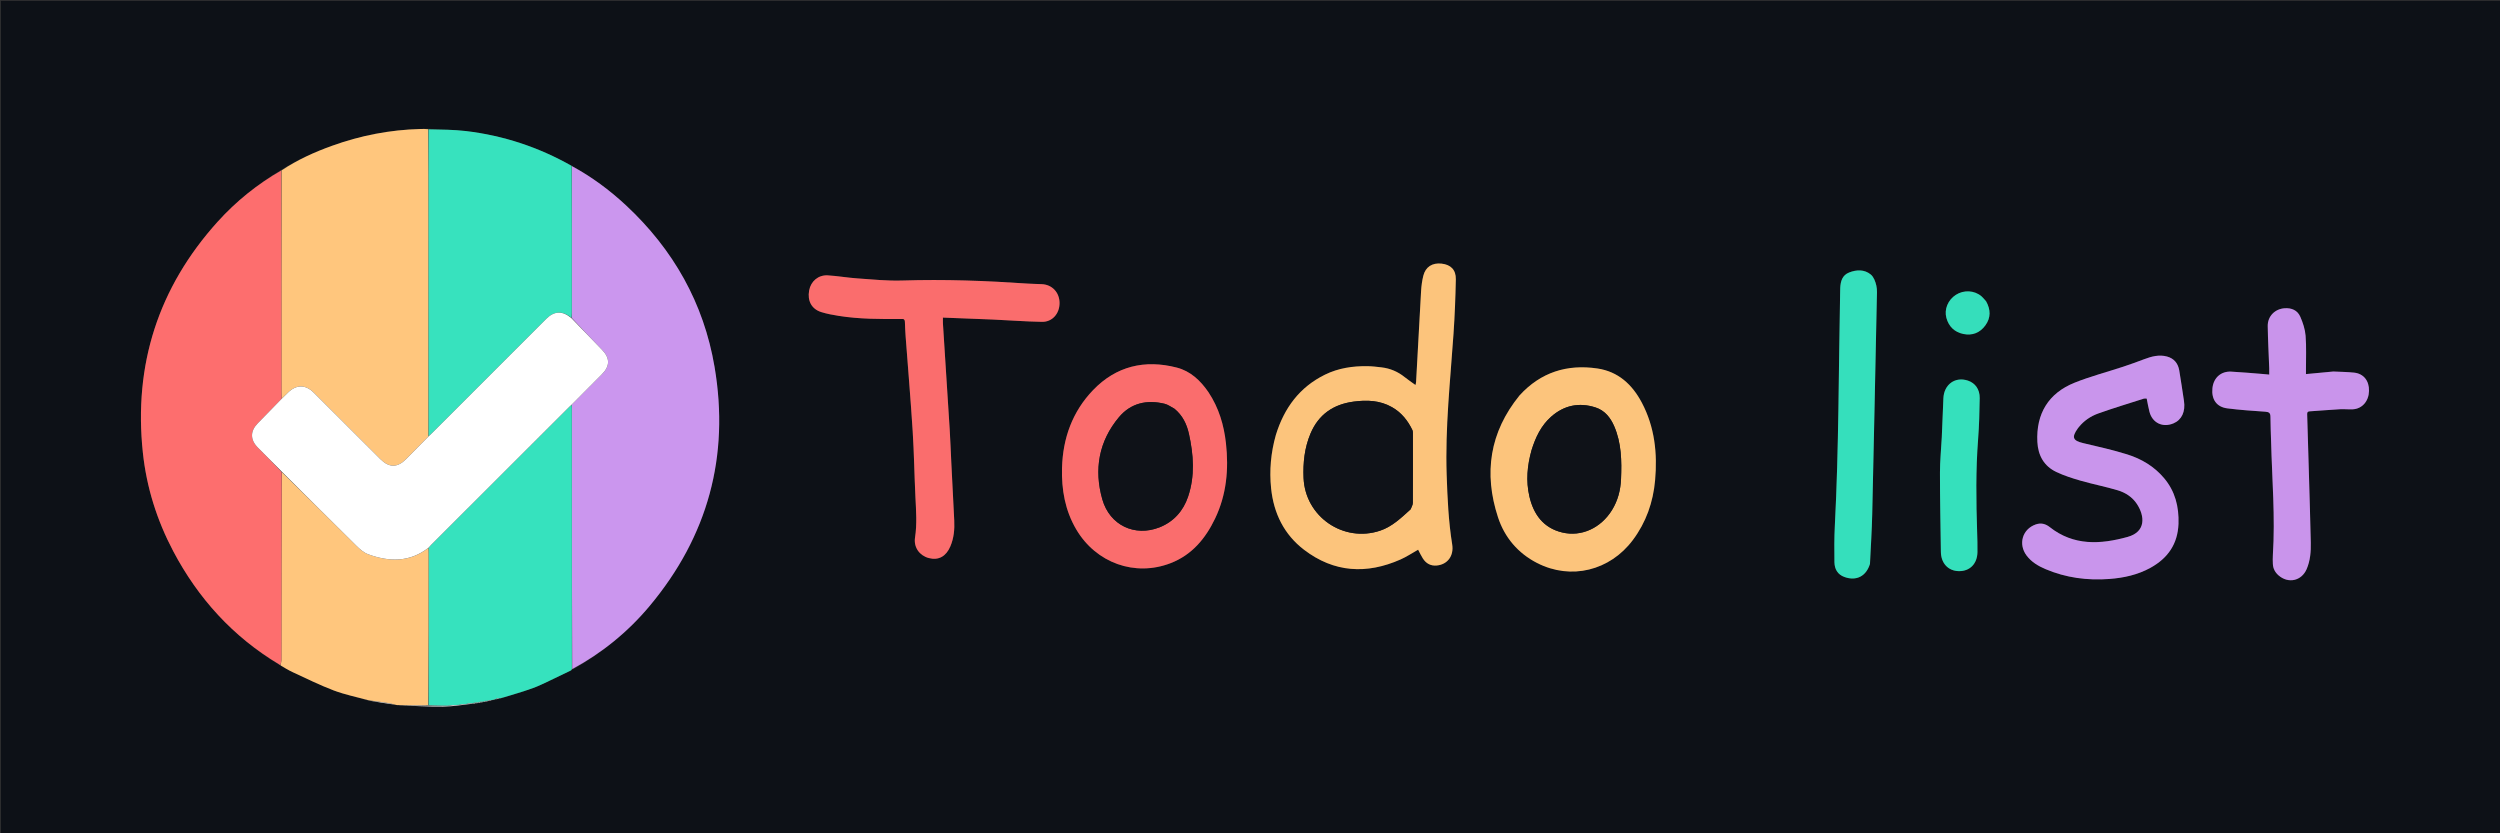 <svg version="1.1" id="Layer_1" xmlns="http://www.w3.org/2000/svg" xmlns:xlink="http://www.w3.org/1999/xlink" x="0px" y="0px"
	 width="100%" viewBox="0 0 3000 1000" enable-background="new 0 0 3000 1000" xml:space="preserve">
<rect x="0" y="0" width="3000" height="1000" fill="#333333" stroke="none"/>
<path fill="#0D1117" opacity="1" stroke="none" 
	d="
M2114,1001 
	C1409.333,1001 705.167,1001 1,1001 
	C1,667.667 1,334.333 1,1 
	C1001,1 2001,1 3001,1 
	C3001,334.333 3001,667.667 3001,1001 
	C2705.5,1001 2410,1001 2114,1001 
M587.798,841.111 
	C588.732,840.76 589.666,840.409 590.511,840.027 
	C590.511,840.027 590.48,840.117 591.297,840.271 
	C592.561,839.863 593.825,839.456 595.021,839.037 
	C595.021,839.037 595.026,839.105 595.527,839.258 
	C595.686,839.188 595.846,839.118 596.778,839.104 
	C597.714,838.746 598.65,838.388 599.504,838.002 
	C599.504,838.002 599.477,838.086 600.177,838.185 
	C601.247,837.838 602.318,837.49 604.247,837.13 
	C615.834,833.431 627.517,830.004 638.972,825.932 
	C645.975,823.443 652.673,820.065 659.423,816.907 
	C668.058,812.866 676.607,808.645 685.799,804.257 
	C685.95,803.92 686.1,803.582 686.304,803.346 
	C686.304,803.346 686.414,803.319 687.119,803.459 
	C722.45,783.587 753.473,758.354 779.454,727.288 
	C849.403,643.65 875.664,547.556 857.477,440.282 
	C844.513,363.815 807.974,299.281 751.177,246.399 
	C731.489,228.068 709.972,212.153 685.711,198.815 
	C646.41,176.61 604.306,162.711 559.55,157.302 
	C544.583,155.494 529.39,155.558 513.412,154.519 
	C510.428,154.615 507.445,154.729 504.461,154.804 
	C467.962,155.721 432.591,162.64 398.288,175.006 
	C377.182,182.615 356.811,191.829 337.197,204.099 
	C308.832,221.055 283.276,241.565 261.166,266.085 
	C190.01,345 160.24,437.606 171.421,543.112 
	C175.838,584.787 188.3,624.344 207.902,661.467 
	C237.837,718.158 279.482,763.988 335.07,797.725 
	C335.536,797.843 336.002,797.962 336.477,798.098 
	C336.477,798.098 336.472,798.117 336.784,798.773 
	C341.555,801.38 346.194,804.273 351.121,806.542 
	C367.475,814.071 383.636,822.165 400.447,828.516 
	C413.873,833.588 428.141,836.431 442.429,840.874 
	C452.996,842.537 463.562,844.201 475.452,846.087 
	C475.9,846.082 476.347,846.077 477.173,846.312 
	C495.371,846.939 513.579,848.214 531.765,847.968 
	C544.274,847.799 556.754,845.519 569.644,844.324 
	C569.644,844.324 570.01,844.119 570.809,844.196 
	C572.349,843.882 573.89,843.567 575.75,843.38 
	C575.75,843.38 576.005,843.151 576.776,843.204 
	C578.241,842.852 579.706,842.5 581.613,842.249 
	C581.613,842.249 582.015,842.045 582.738,842.118 
	C583.869,841.794 584.999,841.47 586.594,841.248 
	C586.594,841.248 587.018,841.041 587.798,841.111 
M1530.944,522.322 
	C1525.017,543.242 1523.094,564.564 1525.334,586.15 
	C1528.434,616.02 1540.922,641.43 1564.889,659.744 
	C1600.823,687.202 1640.012,689.387 1680.752,671.319 
	C1687.99,668.109 1694.661,663.618 1701.748,659.632 
	C1703.622,663.137 1705.275,666.762 1707.399,670.086 
	C1711.286,676.168 1716.8,679.337 1724.247,678.597 
	C1737.091,677.32 1744.823,666.966 1742.632,653.327 
	C1738.181,625.619 1736.931,597.69 1735.994,569.697 
	C1734.1,513.07 1740.355,456.877 1744.213,400.544 
	C1745.704,378.784 1746.569,356.963 1746.994,335.156 
	C1747.218,323.706 1740.811,317.512 1729.79,316.34 
	C1718.714,315.162 1710.646,320.249 1707.983,330.877 
	C1706.495,336.816 1705.662,343.007 1705.306,349.129 
	C1703.183,385.55 1701.29,421.984 1699.294,458.412 
	C1699.237,459.459 1698.886,460.489 1698.573,462.003 
	C1693.933,458.636 1689.638,455.782 1685.637,452.562 
	C1677.495,446.009 1668.279,442.094 1657.952,440.857 
	C1652.339,440.185 1646.69,439.501 1641.049,439.416 
	C1623.365,439.151 1606.139,441.681 1590.088,449.546 
	C1559.497,464.536 1541.017,489.542 1530.944,522.322 
M1082.263,382.784 
	C1084.871,382.448 1085.792,383.738 1085.879,386.21 
	C1086.083,392.038 1086.311,397.869 1086.745,403.683 
	C1089.573,441.564 1092.81,479.419 1095.204,517.327 
	C1096.873,543.757 1097.238,570.266 1098.52,596.723 
	C1099.302,612.864 1100.531,628.911 1098.036,645.075 
	C1096.223,656.825 1103.487,666.765 1114.556,669.659 
	C1126.24,672.713 1135.226,667.741 1140.375,655.759 
	C1144.705,645.681 1145.611,635.163 1145.085,624.414 
	C1143.944,601.126 1142.714,577.843 1141.549,554.556 
	C1140.899,541.575 1140.468,528.581 1139.659,515.611 
	C1137.015,473.212 1134.237,430.821 1131.536,388.425 
	C1131.404,386.353 1131.519,384.264 1131.519,381.107 
	C1151.836,381.894 1171.442,382.566 1191.039,383.437 
	C1210.839,384.316 1230.622,385.878 1250.428,386.205 
	C1262.835,386.409 1271.53,376.225 1271.46,363.588 
	C1271.39,350.962 1262.594,341.569 1250.234,340.983 
	C1244.742,340.723 1239.235,340.711 1233.752,340.336 
	C1183.525,336.903 1133.291,334.971 1082.909,336.628 
	C1064.84,337.223 1046.663,335.298 1028.568,334.054 
	C1016.78,333.243 1005.078,331.119 993.289,330.441 
	C981.95,329.789 972.991,337.552 970.984,348.49 
	C968.689,360.997 973.898,370.847 985.55,374.511 
	C992.341,376.647 999.449,377.93 1006.501,379.053 
	C1031.287,383.002 1056.296,382.946 1082.263,382.784 
M2614.212,628.077 
	C2614.833,607.931 2610.172,589.513 2596.884,573.76 
	C2584.996,559.667 2569.702,550.58 2552.505,545.226 
	C2535.229,539.847 2517.49,535.905 2499.858,531.742 
	C2487.364,528.792 2485.693,524.822 2493.32,514.14 
	C2493.706,513.598 2494.133,513.084 2494.55,512.565 
	C2500.78,504.813 2508.914,499.379 2518.019,496.134 
	C2536.028,489.716 2554.357,484.193 2572.574,478.366 
	C2573.578,478.045 2574.773,478.324 2576.048,478.324 
	C2577.152,483.708 2577.988,488.965 2579.328,494.09 
	C2582.841,507.525 2595.177,513.437 2608.103,508.064 
	C2618.094,503.911 2622.748,493.917 2620.747,480.963 
	C2618.869,468.799 2617.158,456.607 2615.096,444.475 
	C2613.666,436.067 2608.873,430.133 2600.48,427.846 
	C2591.043,425.274 2582.062,427.641 2573.199,430.985 
	C2564.796,434.156 2556.352,437.24 2547.824,440.055 
	C2528.397,446.466 2508.488,451.636 2489.541,459.225 
	C2458.081,471.825 2443.133,496.583 2444.849,530.384 
	C2445.67,546.565 2452.83,559.412 2467.715,566.434 
	C2477.126,570.873 2487.207,574.088 2497.243,576.957 
	C2511.787,581.115 2526.702,583.999 2541.191,588.327 
	C2550.54,591.119 2558.873,596.491 2564.362,604.893 
	C2573.695,619.181 2575.474,638.116 2553.135,644.306 
	C2520.695,653.295 2488.448,655.24 2459.662,632.496 
	C2454.676,628.557 2449.153,627.114 2442.811,629.345 
	C2426.816,634.973 2421.535,653.044 2432.029,666.821 
	C2437.865,674.483 2445.874,679.234 2454.527,682.914 
	C2479.098,693.364 2504.827,696.746 2531.305,694.753 
	C2548.553,693.455 2565.274,689.801 2580.582,681.354 
	C2601.189,669.983 2613.294,653.039 2614.212,628.077 
M1823.233,474.733 
	C1787.569,518.652 1780.277,567.876 1797.612,620.772 
	C1805.544,644.975 1821.624,663.891 1844.567,675.622 
	C1885.156,696.375 1931.882,684.88 1959.477,647.951 
	C1975.343,626.717 1983.769,602.603 1986.111,576.351 
	C1989.005,543.925 1985.65,512.461 1970.179,483.182 
	C1958.689,461.437 1941.841,445.849 1916.847,442.168 
	C1880.549,436.823 1848.93,446.596 1823.233,474.733 
M1450.035,470.436 
	C1440.533,456.572 1428.574,445.325 1412.086,441.081 
	C1373.754,431.214 1339.405,439.27 1311.704,468.097 
	C1286.876,493.933 1275.386,525.834 1274.424,561.518 
	C1273.721,587.617 1278.077,612.559 1291.579,635.442 
	C1315.214,675.498 1361.905,692.38 1404.765,675.779 
	C1430.334,665.876 1446.627,646.226 1458.114,622.246 
	C1471.846,593.579 1474.612,563.134 1471.153,531.945 
	C1468.737,510.164 1462.673,489.526 1450.035,470.436 
M2799.527,445.818 
	C2788.957,446.828 2778.387,447.838 2767.159,448.91 
	C2767.159,446.84 2767.165,445.063 2767.158,443.286 
	C2767.101,429.805 2767.768,416.266 2766.706,402.865 
	C2766.091,395.106 2763.482,387.223 2760.332,380.025 
	C2756.952,372.304 2749.822,369.263 2741.349,369.92 
	C2729.75,370.82 2721.093,379.601 2721.27,391.348 
	C2721.524,408.164 2722.454,424.969 2723.066,441.78 
	C2723.154,444.184 2723.078,446.594 2723.078,449.503 
	C2720.038,449.217 2717.915,448.987 2715.787,448.823 
	C2703.005,447.835 2690.234,446.604 2677.434,445.959 
	C2665.07,445.336 2656.208,453.43 2654.93,465.792 
	C2653.545,479.196 2659.818,488.389 2672.831,490.049 
	C2688.013,491.984 2703.318,493.032 2718.597,494.066 
	C2723.056,494.368 2724.537,495.847 2724.542,500.259 
	C2724.553,510.249 2725.072,520.237 2725.326,530.227 
	C2726.475,575.499 2730.377,620.728 2727.44,666.065 
	C2727.214,669.549 2727.297,673.063 2727.428,676.556 
	C2727.639,682.182 2730.036,686.79 2734.283,690.474 
	C2746.051,700.678 2761.916,697.111 2768.018,682.827 
	C2772.369,672.642 2773.184,661.837 2772.943,650.976 
	C2772.35,624.165 2771.525,597.359 2770.763,570.552 
	C2770.077,546.41 2769.362,522.268 2768.628,498.128 
	C2768.559,495.852 2768.334,493.819 2771.605,493.607 
	C2783.708,492.825 2795.796,491.773 2807.905,491.087 
	C2813.045,490.795 2818.239,491.443 2823.382,491.163 
	C2834.601,490.552 2842.504,481.432 2842.809,469.147 
	C2843.112,456.991 2836.374,448.377 2824.935,447.158 
	C2816.841,446.295 2808.66,446.235 2799.527,445.818 
M2244.05,676.327 
	C2244.946,656.533 2246.219,636.747 2246.673,616.943 
	C2248.647,531.005 2250.395,445.062 2252.173,359.119 
	C2252.287,353.632 2252.802,347.946 2251.61,342.698 
	C2250.528,337.928 2248.46,332.299 2244.908,329.397 
	C2237.237,323.129 2227.792,323.465 2218.826,327.048 
	C2210.742,330.278 2208.686,337.473 2208.288,345.372 
	C2208.188,347.367 2208.188,349.368 2208.148,351.366 
	C2206.305,444.633 2206.616,537.948 2201.791,631.152 
	C2201.043,645.611 2201.138,660.13 2201.326,674.615 
	C2201.434,682.889 2205.098,689.442 2213.396,692.417 
	C2227.616,697.515 2239.424,691.55 2244.05,676.327 
M2330.104,525.382 
	C2329.342,539.356 2327.948,553.329 2327.948,567.302 
	C2327.949,598.956 2328.625,630.609 2329.053,662.263 
	C2329.239,675.994 2337.891,685.194 2350.687,685.358 
	C2363.85,685.526 2372.744,676.517 2372.943,662.466 
	C2373.057,654.473 2372.833,646.47 2372.568,638.478 
	C2371.339,601.327 2370.852,564.204 2373.728,527.078 
	C2375.001,510.648 2375.402,494.131 2375.638,477.645 
	C2375.788,467.202 2370.234,459.682 2361.6,456.77 
	C2346.26,451.597 2332.789,461.253 2332.063,477.993 
	C2331.391,493.472 2330.783,508.954 2330.104,525.382 
M2383.202,361.38 
	C2381.4,359.426 2379.771,357.27 2377.765,355.555 
	C2369.288,348.311 2356.564,347.661 2347.009,353.824 
	C2337.546,359.928 2332.83,371.218 2335.67,381.5 
	C2338.544,391.908 2345.439,398.53 2355.902,400.745 
	C2366.885,403.07 2376.11,399.311 2382.61,390.229 
	C2389.051,381.231 2388.906,371.605 2383.202,361.38 
z"/>
<path fill="#CB96EE" opacity="1" stroke="none" 
	d="
M686.268,199.305 
	C709.972,212.153 731.489,228.068 751.177,246.399 
	C807.974,299.281 844.513,363.815 857.477,440.282 
	C875.664,547.556 849.403,643.65 779.454,727.288 
	C753.473,758.354 722.45,783.587 686.647,802.908 
	C686.178,698.46 686.181,594.561 686.176,490.663 
	C686.176,489 686.07,487.338 686.177,485.405 
	C698.319,473.129 710.313,461.139 722.27,449.112 
	C732.149,439.175 732.095,429.714 722.325,419.647 
	C710.175,407.128 698.114,394.522 686.058,381.489 
	C686.129,377.697 686.18,374.369 686.182,371.042 
	C686.214,313.796 686.241,256.551 686.268,199.305 
z"/>
<path fill="#FD6E6E" opacity="1" stroke="none" 
	d="
M336.472,798.117 
	C336.472,798.117 336.477,798.098 336.256,797.807 
	C335.59,797.371 335.146,797.226 334.702,797.08 
	C279.482,763.988 237.837,718.158 207.902,661.467 
	C188.3,624.344 175.838,584.787 171.421,543.112 
	C160.24,437.606 190.01,345 261.166,266.085 
	C283.276,241.565 308.832,221.055 337.581,204.515 
	C337.981,293.355 337.996,381.781 338.023,470.206 
	C338.024,472.869 338.14,475.531 338.052,478.491 
	C328.363,488.535 318.814,498.273 309.286,508.03 
	C300.142,517.395 300.177,527.718 309.346,536.979 
	C318.935,546.665 328.518,556.356 338.074,566.51 
	C338.034,641.696 338.039,716.417 337.951,791.138 
	C337.948,793.465 336.986,795.791 336.472,798.117 
z"/>
<path fill="#FFC67D" opacity="1" stroke="none" 
	d="
M338.202,478.193 
	C338.14,475.531 338.024,472.869 338.023,470.206 
	C337.996,381.781 337.981,293.355 337.921,204.465 
	C356.811,191.829 377.182,182.615 398.288,175.006 
	C432.591,162.64 467.962,155.721 504.461,154.804 
	C507.445,154.729 510.428,154.615 513.843,155.06 
	C514.272,193.261 514.262,230.92 514.269,268.579 
	C514.284,353.562 514.308,438.545 514.153,523.782 
	C505.201,532.897 496.446,541.78 487.641,550.613 
	C476.777,561.51 467.068,561.558 456.26,550.78 
	C429.64,524.233 403.05,497.657 376.418,471.122 
	C366.476,461.217 355.442,461.328 345.387,471.294 
	C343.029,473.631 340.599,475.895 338.202,478.193 
z"/>
<path fill="#37E2BE" opacity="1" stroke="none" 
	d="
M514.328,523.528 
	C514.308,438.545 514.284,353.562 514.269,268.579 
	C514.262,230.92 514.272,193.261 514.287,155.184 
	C529.39,155.558 544.583,155.494 559.55,157.302 
	C604.306,162.711 646.41,176.61 685.99,199.06 
	C686.241,256.551 686.214,313.796 686.182,371.042 
	C686.18,374.369 686.129,377.697 685.755,381.343 
	C675.026,372.675 665.202,372.977 655.488,382.689 
	C610.011,428.158 564.555,473.648 519.081,519.121 
	C517.555,520.647 515.915,522.061 514.328,523.528 
z"/>
<path fill="#36E2BE" opacity="1" stroke="none" 
	d="
M686.013,485.675 
	C686.07,487.338 686.176,489 686.176,490.663 
	C686.181,594.561 686.178,698.46 686.295,802.838 
	C686.414,803.319 686.304,803.346 685.953,803.326 
	C685.466,803.704 685.33,804.103 685.193,804.501 
	C676.607,808.645 668.058,812.866 659.423,816.907 
	C652.673,820.065 645.975,823.443 638.972,825.932 
	C627.517,830.004 615.834,833.431 603.455,837.109 
	C601.601,837.42 600.539,837.753 599.477,838.086 
	C599.477,838.086 599.504,838.002 599.098,837.981 
	C597.8,838.005 596.908,838.05 595.745,838.147 
	C595.325,838.501 595.175,838.803 595.026,839.105 
	C595.026,839.105 595.021,839.037 594.635,838.974 
	C592.993,839.314 591.736,839.716 590.48,840.117 
	C590.48,840.117 590.511,840.027 590.108,839.993 
	C588.809,840.008 587.914,840.059 586.759,840.113 
	C586.188,840.434 585.875,840.75 585.12,841.019 
	C583.79,841.014 582.904,841.058 581.747,841.101 
	C581.121,841.412 580.764,841.722 579.968,841.99 
	C578.359,842.005 577.189,842.063 575.751,842.132 
	C575.091,842.448 574.698,842.752 573.879,842.999 
	C572.308,843.001 571.164,843.06 569.693,843.119 
	C568.562,843.405 567.758,843.691 566.538,843.935 
	C564.735,843.972 563.347,844.051 561.66,844.137 
	C560.826,844.39 560.29,844.636 559.341,844.842 
	C557.269,844.911 555.612,845.021 553.629,845.121 
	C552.504,845.391 551.703,845.67 550.463,845.899 
	C547.665,845.942 545.306,846.036 542.572,846.105 
	C540.74,846.36 539.284,846.638 537.372,846.864 
	C529.375,846.787 521.834,846.761 514.286,846.284 
	C514.276,785.194 514.275,724.556 514.26,663.917 
	C514.26,661.756 514.127,659.595 514.256,657.22 
	C515.458,655.898 516.412,654.742 517.467,653.688 
	C572.649,598.551 627.839,543.422 683.036,488.301 
	C683.971,487.368 685.018,486.548 686.013,485.675 
z"/>
<path fill="#FFC67D" opacity="1" stroke="none" 
	d="
M514.055,657.434 
	C514.127,659.595 514.26,661.756 514.26,663.917 
	C514.275,724.556 514.276,785.194 513.803,846.35 
	C501.149,846.603 488.972,846.338 476.795,846.072 
	C476.347,846.077 475.9,846.082 474.561,845.661 
	C470.637,844.629 467.623,843.9 464.568,843.442 
	C457.067,842.316 449.547,841.315 442.035,840.264 
	C428.141,836.431 413.873,833.588 400.447,828.516 
	C383.636,822.165 367.475,814.071 351.121,806.542 
	C346.194,804.273 341.555,801.38 336.628,798.445 
	C336.986,795.791 337.948,793.465 337.951,791.138 
	C338.039,716.417 338.034,641.696 338.355,566.665 
	C368.356,595.967 397.974,625.652 427.823,655.103 
	C431.896,659.121 436.661,663.23 441.893,665.146 
	C467.047,674.355 491.604,674.924 514.055,657.434 
z"/>
<path fill="#FCC47C" opacity="1" stroke="none" 
	d="
M1531.033,521.927 
	C1541.017,489.542 1559.497,464.536 1590.088,449.546 
	C1606.139,441.681 1623.365,439.151 1641.049,439.416 
	C1646.69,439.501 1652.339,440.185 1657.952,440.857 
	C1668.279,442.094 1677.495,446.009 1685.637,452.562 
	C1689.638,455.782 1693.933,458.636 1698.573,462.003 
	C1698.886,460.489 1699.237,459.459 1699.294,458.412 
	C1701.29,421.984 1703.183,385.55 1705.306,349.129 
	C1705.662,343.007 1706.495,336.816 1707.983,330.877 
	C1710.646,320.249 1718.714,315.162 1729.79,316.34 
	C1740.811,317.512 1747.218,323.706 1746.994,335.156 
	C1746.569,356.963 1745.704,378.784 1744.213,400.544 
	C1740.355,456.877 1734.1,513.07 1735.994,569.697 
	C1736.931,597.69 1738.181,625.619 1742.632,653.327 
	C1744.823,666.966 1737.091,677.32 1724.247,678.597 
	C1716.8,679.337 1711.286,676.168 1707.399,670.086 
	C1705.275,666.762 1703.622,663.137 1701.748,659.632 
	C1694.661,663.618 1687.99,668.109 1680.752,671.319 
	C1640.012,689.387 1600.823,687.202 1564.889,659.744 
	C1540.922,641.43 1528.434,616.02 1525.334,586.15 
	C1523.094,564.564 1525.017,543.242 1531.033,521.927 
M1692.882,611.028 
	C1693.761,608.482 1695.387,605.941 1695.404,603.388 
	C1695.588,576.065 1695.528,548.739 1695.49,521.414 
	C1695.488,519.613 1695.587,517.586 1694.845,516.047 
	C1689.31,504.553 1681.592,494.931 1670.297,488.547 
	C1655.783,480.344 1640.12,479.802 1624.177,481.967 
	C1600.079,485.238 1582.357,497.263 1572.665,520.138 
	C1565.415,537.249 1563.525,555.249 1564.277,573.507 
	C1566.192,619.995 1612.074,651.562 1656.136,636.801 
	C1670.571,631.965 1681.336,621.51 1692.882,611.028 
z"/>
<path fill="#FA6D6D" opacity="1" stroke="none" 
	d="
M1081.781,382.783 
	C1056.296,382.946 1031.287,383.002 1006.501,379.053 
	C999.449,377.93 992.341,376.647 985.55,374.511 
	C973.898,370.847 968.689,360.997 970.984,348.49 
	C972.991,337.552 981.95,329.789 993.289,330.441 
	C1005.078,331.119 1016.78,333.243 1028.568,334.054 
	C1046.663,335.298 1064.84,337.223 1082.909,336.628 
	C1133.291,334.971 1183.525,336.903 1233.752,340.336 
	C1239.235,340.711 1244.742,340.723 1250.234,340.983 
	C1262.594,341.569 1271.39,350.962 1271.46,363.588 
	C1271.53,376.225 1262.835,386.409 1250.428,386.205 
	C1230.622,385.878 1210.839,384.316 1191.039,383.437 
	C1171.442,382.566 1151.836,381.894 1131.519,381.107 
	C1131.519,384.264 1131.404,386.353 1131.536,388.425 
	C1134.237,430.821 1137.015,473.212 1139.659,515.611 
	C1140.468,528.581 1140.899,541.575 1141.549,554.556 
	C1142.714,577.843 1143.944,601.126 1145.085,624.414 
	C1145.611,635.163 1144.705,645.681 1140.375,655.759 
	C1135.226,667.741 1126.24,672.713 1114.556,669.659 
	C1103.487,666.765 1096.223,656.825 1098.036,645.075 
	C1100.531,628.911 1099.302,612.864 1098.52,596.723 
	C1097.238,570.266 1096.873,543.757 1095.204,517.327 
	C1092.81,479.419 1089.573,441.564 1086.745,403.683 
	C1086.311,397.869 1086.083,392.038 1085.879,386.21 
	C1085.792,383.738 1084.871,382.448 1081.781,382.783 
z"/>
<path fill="#C995EC" opacity="1" stroke="none" 
	d="
M2614.193,628.518 
	C2613.294,653.039 2601.189,669.983 2580.582,681.354 
	C2565.274,689.801 2548.553,693.455 2531.305,694.753 
	C2504.827,696.746 2479.098,693.364 2454.527,682.914 
	C2445.874,679.234 2437.865,674.483 2432.029,666.821 
	C2421.535,653.044 2426.816,634.973 2442.811,629.345 
	C2449.153,627.114 2454.676,628.557 2459.662,632.496 
	C2488.448,655.24 2520.695,653.295 2553.135,644.306 
	C2575.474,638.116 2573.695,619.181 2564.362,604.893 
	C2558.873,596.491 2550.54,591.119 2541.191,588.327 
	C2526.702,583.999 2511.787,581.115 2497.243,576.957 
	C2487.207,574.088 2477.126,570.873 2467.715,566.434 
	C2452.83,559.412 2445.67,546.565 2444.849,530.384 
	C2443.133,496.583 2458.081,471.825 2489.541,459.225 
	C2508.488,451.636 2528.397,446.466 2547.824,440.055 
	C2556.352,437.24 2564.796,434.156 2573.199,430.985 
	C2582.062,427.641 2591.043,425.274 2600.48,427.846 
	C2608.873,430.133 2613.666,436.067 2615.096,444.475 
	C2617.158,456.607 2618.869,468.799 2620.747,480.963 
	C2622.748,493.917 2618.094,503.911 2608.103,508.064 
	C2595.177,513.437 2582.841,507.525 2579.328,494.09 
	C2577.988,488.965 2577.152,483.708 2576.048,478.324 
	C2574.773,478.324 2573.578,478.045 2572.574,478.366 
	C2554.357,484.193 2536.028,489.716 2518.019,496.134 
	C2508.914,499.379 2500.78,504.813 2494.55,512.565 
	C2494.133,513.084 2493.706,513.598 2493.32,514.14 
	C2485.693,524.822 2487.364,528.792 2499.858,531.742 
	C2517.49,535.905 2535.229,539.847 2552.505,545.226 
	C2569.702,550.58 2584.996,559.667 2596.884,573.76 
	C2610.172,589.513 2614.833,607.931 2614.193,628.518 
z"/>
<path fill="#FCC47C" opacity="1" stroke="none" 
	d="
M1823.475,474.476 
	C1848.93,446.596 1880.549,436.823 1916.847,442.168 
	C1941.841,445.849 1958.689,461.437 1970.179,483.182 
	C1985.65,512.461 1989.005,543.925 1986.111,576.351 
	C1983.769,602.603 1975.343,626.717 1959.477,647.951 
	C1931.882,684.88 1885.156,696.375 1844.567,675.622 
	C1821.624,663.891 1805.544,644.975 1797.612,620.772 
	C1780.277,567.876 1787.569,518.652 1823.475,474.476 
M1837.806,540.401 
	C1832.671,558.639 1830.98,577.135 1835.271,595.701 
	C1840.266,617.315 1852.091,633.561 1874.658,638.963 
	C1897.809,644.505 1921.115,633.548 1934.347,612.146 
	C1941.442,600.671 1944.693,588.094 1945.244,574.71 
	C1946.132,553.129 1945.818,531.689 1937.008,511.402 
	C1932.54,501.113 1925.73,492.562 1914.806,489.001 
	C1895.052,482.561 1876.904,486.267 1861.292,500.105 
	C1849.343,510.698 1842.701,524.638 1837.806,540.401 
z"/>
<path fill="#FA6D6D" opacity="1" stroke="none" 
	d="
M1450.224,470.743 
	C1462.673,489.526 1468.737,510.164 1471.153,531.945 
	C1474.612,563.134 1471.846,593.579 1458.114,622.246 
	C1446.627,646.226 1430.334,665.876 1404.765,675.779 
	C1361.905,692.38 1315.214,675.498 1291.579,635.442 
	C1278.077,612.559 1273.721,587.617 1274.424,561.518 
	C1275.386,525.834 1286.876,493.933 1311.704,468.097 
	C1339.405,439.27 1373.754,431.214 1412.086,441.081 
	C1428.574,445.325 1440.533,456.572 1450.224,470.743 
M1409.125,490.316 
	C1405.297,488.351 1401.672,485.56 1397.606,484.558 
	C1376.303,479.311 1356.931,483.685 1342.722,500.653 
	C1318.476,529.606 1312.611,563.498 1322.789,599.245 
	C1331.646,630.352 1361.789,644.46 1391.306,632.854 
	C1408.359,626.149 1419.872,613.205 1425.684,596.02 
	C1434.104,571.121 1432.326,545.76 1426.702,520.562 
	C1424.117,508.983 1419.154,498.523 1409.125,490.316 
z"/>
<path fill="#C994EB" opacity="1" stroke="none" 
	d="
M2800.023,445.818 
	C2808.66,446.235 2816.841,446.295 2824.935,447.158 
	C2836.374,448.377 2843.112,456.991 2842.809,469.147 
	C2842.504,481.432 2834.601,490.552 2823.382,491.163 
	C2818.239,491.443 2813.045,490.795 2807.905,491.087 
	C2795.796,491.773 2783.708,492.825 2771.605,493.607 
	C2768.334,493.819 2768.559,495.852 2768.628,498.128 
	C2769.362,522.268 2770.077,546.41 2770.763,570.552 
	C2771.525,597.359 2772.35,624.165 2772.943,650.976 
	C2773.184,661.837 2772.369,672.642 2768.018,682.827 
	C2761.916,697.111 2746.051,700.678 2734.283,690.474 
	C2730.036,686.79 2727.639,682.182 2727.428,676.556 
	C2727.297,673.063 2727.214,669.549 2727.44,666.065 
	C2730.377,620.728 2726.475,575.499 2725.326,530.227 
	C2725.072,520.237 2724.553,510.249 2724.542,500.259 
	C2724.537,495.847 2723.056,494.368 2718.597,494.066 
	C2703.318,493.032 2688.013,491.984 2672.831,490.049 
	C2659.818,488.389 2653.545,479.196 2654.93,465.792 
	C2656.208,453.43 2665.07,445.336 2677.434,445.959 
	C2690.234,446.604 2703.005,447.835 2715.787,448.823 
	C2717.915,448.987 2720.038,449.217 2723.078,449.503 
	C2723.078,446.594 2723.154,444.184 2723.066,441.78 
	C2722.454,424.969 2721.524,408.164 2721.27,391.348 
	C2721.093,379.601 2729.75,370.82 2741.349,369.92 
	C2749.822,369.263 2756.952,372.304 2760.332,380.025 
	C2763.482,387.223 2766.091,395.106 2766.706,402.865 
	C2767.768,416.266 2767.101,429.805 2767.158,443.286 
	C2767.165,445.063 2767.159,446.84 2767.159,448.91 
	C2778.387,447.838 2788.957,446.828 2800.023,445.818 
z"/>
<path fill="#35DFBC" opacity="1" stroke="none" 
	d="
M2243.95,676.731 
	C2239.424,691.55 2227.616,697.515 2213.396,692.417 
	C2205.098,689.442 2201.434,682.889 2201.326,674.615 
	C2201.138,660.13 2201.043,645.611 2201.791,631.152 
	C2206.616,537.948 2206.305,444.633 2208.148,351.366 
	C2208.188,349.368 2208.188,347.367 2208.288,345.372 
	C2208.686,337.473 2210.742,330.278 2218.826,327.048 
	C2227.792,323.465 2237.237,323.129 2244.908,329.397 
	C2248.46,332.299 2250.528,337.928 2251.61,342.698 
	C2252.802,347.946 2252.287,353.632 2252.173,359.119 
	C2250.395,445.062 2248.647,531.005 2246.673,616.943 
	C2246.219,636.747 2244.946,656.533 2243.95,676.731 
z"/>
<path fill="#35E0BC" opacity="1" stroke="none" 
	d="
M2330.126,524.908 
	C2330.783,508.954 2331.391,493.472 2332.063,477.993 
	C2332.789,461.253 2346.26,451.597 2361.6,456.77 
	C2370.234,459.682 2375.788,467.202 2375.638,477.645 
	C2375.402,494.131 2375.001,510.648 2373.728,527.078 
	C2370.852,564.204 2371.339,601.327 2372.568,638.478 
	C2372.833,646.47 2373.057,654.473 2372.943,662.466 
	C2372.744,676.517 2363.85,685.526 2350.687,685.358 
	C2337.891,685.194 2329.239,675.994 2329.053,662.263 
	C2328.625,630.609 2327.949,598.956 2327.948,567.302 
	C2327.948,553.329 2329.342,539.356 2330.126,524.908 
z"/>
<path fill="#35DEBB" opacity="1" stroke="none" 
	d="
M2383.402,361.686 
	C2388.906,371.605 2389.051,381.231 2382.61,390.229 
	C2376.11,399.311 2366.885,403.07 2355.902,400.745 
	C2345.439,398.53 2338.544,391.908 2335.67,381.5 
	C2332.83,371.218 2337.546,359.928 2347.009,353.824 
	C2356.564,347.661 2369.288,348.311 2377.765,355.555 
	C2379.771,357.27 2381.4,359.426 2383.402,361.686 
z"/>
<path fill="#CFD1D2" opacity="1" stroke="none" 
	d="
M476.984,846.192 
	C488.972,846.338 501.149,846.603 513.81,846.802 
	C521.834,846.761 529.375,846.787 537.763,846.907 
	C540.056,846.71 541.501,846.42 542.947,846.129 
	C545.306,846.036 547.665,845.942 550.794,845.924 
	C552.361,845.709 553.157,845.419 553.954,845.13 
	C555.612,845.021 557.269,844.911 559.648,844.853 
	C560.899,844.645 561.429,844.388 561.959,844.13 
	C563.347,844.051 564.735,843.972 566.92,843.984 
	C568.227,844.11 568.737,844.147 569.247,844.183 
	C556.754,845.519 544.274,847.799 531.765,847.968 
	C513.579,848.214 495.371,846.939 476.984,846.192 
z"/>
<path fill="#DEDAD4" opacity="1" stroke="none" 
	d="
M442.232,840.569 
	C449.547,841.315 457.067,842.316 464.568,843.442 
	C467.623,843.9 470.637,844.629 473.899,845.55 
	C463.562,844.201 452.996,842.537 442.232,840.569 
z"/>
<path fill="#CFD1D2" opacity="1" stroke="none" 
	d="
M570.02,843.12 
	C571.164,843.06 572.308,843.001 574.156,843.06 
	C575.05,843.204 575.24,843.229 575.431,843.253 
	C573.89,843.567 572.349,843.882 570.411,843.907 
	C570.014,843.619 570.02,843.12 570.02,843.12 
z"/>
<path fill="#CFD1D2" opacity="1" stroke="none" 
	d="
M576.02,842.121 
	C577.189,842.063 578.359,842.005 580.154,842.033 
	C580.778,842.12 581.171,842.148 581.171,842.148 
	C579.706,842.5 578.241,842.852 576.394,842.92 
	C576.015,842.464 576.017,842.293 576.02,842.121 
z"/>
<path fill="#CFD1D2" opacity="1" stroke="none" 
	d="
M590.888,840.194 
	C591.736,839.716 592.993,839.314 594.669,838.98 
	C593.825,839.456 592.561,839.863 590.888,840.194 
z"/>
<path fill="#CFD1D2" opacity="1" stroke="none" 
	d="
M582.017,841.102 
	C582.904,841.058 583.79,841.014 585.255,841.053 
	C585.833,841.136 586.13,841.146 586.13,841.146 
	C584.999,841.47 583.869,841.794 582.374,841.846 
	C582.01,841.573 582.017,841.102 582.017,841.102 
z"/>
<path fill="#CFD1D2" opacity="1" stroke="none" 
	d="
M599.827,838.135 
	C600.539,837.753 601.601,837.42 603.026,837.115 
	C602.318,837.49 601.247,837.838 599.827,838.135 
z"/>
<path fill="#CFD1D2" opacity="1" stroke="none" 
	d="
M596.015,838.096 
	C596.908,838.05 597.8,838.005 599.14,837.994 
	C598.65,838.388 597.714,838.746 596.39,838.838 
	C596.003,838.572 596.015,838.096 596.015,838.096 
z"/>
<path fill="#CFD1D2" opacity="1" stroke="none" 
	d="
M587.018,840.109 
	C587.914,840.059 588.809,840.008 590.153,840.009 
	C589.666,840.409 588.732,840.76 587.405,840.843 
	C587.013,840.575 587.018,840.109 587.018,840.109 
z"/>
<path fill="#BCD5D1" opacity="1" stroke="none" 
	d="
M569.693,843.119 
	C570.02,843.12 570.014,843.619 570.012,843.869 
	C570.01,844.119 569.644,844.324 569.445,844.254 
	C568.737,844.147 568.227,844.11 567.336,844.025 
	C567.758,843.691 568.562,843.405 569.693,843.119 
z"/>
<path fill="#BCD5D1" opacity="1" stroke="none" 
	d="
M586.759,840.113 
	C587.018,840.109 587.013,840.575 587.015,840.808 
	C587.018,841.041 586.594,841.248 586.362,841.197 
	C586.13,841.146 585.833,841.136 585.698,841.101 
	C585.875,840.75 586.188,840.434 586.759,840.113 
z"/>
<path fill="#BCD5D1" opacity="1" stroke="none" 
	d="
M581.747,841.101 
	C582.017,841.102 582.01,841.573 582.013,841.809 
	C582.015,842.045 581.613,842.249 581.392,842.199 
	C581.171,842.148 580.778,842.12 580.592,842.076 
	C580.764,841.722 581.121,841.412 581.747,841.101 
z"/>
<path fill="#BCD5D1" opacity="1" stroke="none" 
	d="
M575.751,842.132 
	C576.017,842.293 576.015,842.464 576.008,842.894 
	C576.005,843.151 575.75,843.38 575.59,843.316 
	C575.24,843.229 575.05,843.204 574.583,843.118 
	C574.698,842.752 575.091,842.448 575.751,842.132 
z"/>
<path fill="#BCD5D1" opacity="1" stroke="none" 
	d="
M595.745,838.147 
	C596.015,838.096 596.003,838.572 596.004,838.81 
	C595.846,839.118 595.686,839.188 595.276,839.182 
	C595.175,838.803 595.325,838.501 595.745,838.147 
z"/>
<path fill="#CB96EE" opacity="1" stroke="none" 
	d="
M685.496,804.379 
	C685.33,804.103 685.466,803.704 685.927,803.276 
	C686.1,803.582 685.95,803.92 685.496,804.379 
z"/>
<path fill="#FFC67D" opacity="1" stroke="none" 
	d="
M334.886,797.403 
	C335.146,797.226 335.59,797.371 336.252,797.798 
	C336.002,797.962 335.536,797.843 334.886,797.403 
z"/>
<path fill="#FFFFFF" opacity="1" stroke="none" 
	d="
M514.256,657.22 
	C491.604,674.924 467.047,674.355 441.893,665.146 
	C436.661,663.23 431.896,659.121 427.823,655.103 
	C397.974,625.652 368.356,595.967 338.385,566.2 
	C328.518,556.356 318.935,546.665 309.346,536.979 
	C300.177,527.718 300.142,517.395 309.286,508.03 
	C318.814,498.273 328.363,488.535 338.052,478.491 
	C340.599,475.895 343.029,473.631 345.387,471.294 
	C355.442,461.328 366.476,461.217 376.418,471.122 
	C403.05,497.657 429.64,524.233 456.26,550.78 
	C467.068,561.558 476.777,561.51 487.641,550.613 
	C496.446,541.78 505.201,532.897 514.153,523.782 
	C515.915,522.061 517.555,520.647 519.081,519.121 
	C564.555,473.648 610.011,428.158 655.488,382.689 
	C665.202,372.977 675.026,372.675 685.712,381.807 
	C698.114,394.522 710.175,407.128 722.325,419.647 
	C732.095,429.714 732.149,439.175 722.27,449.112 
	C710.313,461.139 698.319,473.129 686.177,485.405 
	C685.018,486.548 683.971,487.368 683.036,488.301 
	C627.839,543.422 572.649,598.551 517.467,653.688 
	C516.412,654.742 515.458,655.898 514.256,657.22 
z"/>
<path fill="#BCD5D1" opacity="1" stroke="none" 
	d="
M542.572,846.105 
	C541.501,846.42 540.056,846.71 538.219,846.958 
	C539.284,846.638 540.74,846.36 542.572,846.105 
z"/>
<path fill="#BCD5D1" opacity="1" stroke="none" 
	d="
M553.629,845.121 
	C553.157,845.419 552.361,845.709 551.233,845.974 
	C551.703,845.67 552.504,845.391 553.629,845.121 
z"/>
<path fill="#BCD5D1" opacity="1" stroke="none" 
	d="
M561.66,844.137 
	C561.429,844.388 560.899,844.645 560.062,844.892 
	C560.29,844.636 560.826,844.39 561.66,844.137 
z"/>
<path fill="#0F1218" opacity="1" stroke="none" 
	d="
M1692.623,611.312 
	C1681.336,621.51 1670.571,631.965 1656.136,636.801 
	C1612.074,651.562 1566.192,619.995 1564.277,573.507 
	C1563.525,555.249 1565.415,537.249 1572.665,520.138 
	C1582.357,497.263 1600.079,485.238 1624.177,481.967 
	C1640.12,479.802 1655.783,480.344 1670.297,488.547 
	C1681.592,494.931 1689.31,504.553 1694.845,516.047 
	C1695.587,517.586 1695.488,519.613 1695.49,521.414 
	C1695.528,548.739 1695.588,576.065 1695.404,603.388 
	C1695.387,605.941 1693.761,608.482 1692.623,611.312 
z"/>
<path fill="#0F1218" opacity="1" stroke="none" 
	d="
M1837.904,540.009 
	C1842.701,524.638 1849.343,510.698 1861.292,500.105 
	C1876.904,486.267 1895.052,482.561 1914.806,489.001 
	C1925.73,492.562 1932.54,501.113 1937.008,511.402 
	C1945.818,531.689 1946.132,553.129 1945.244,574.71 
	C1944.693,588.094 1941.442,600.671 1934.347,612.146 
	C1921.115,633.548 1897.809,644.505 1874.658,638.963 
	C1852.091,633.561 1840.266,617.315 1835.271,595.701 
	C1830.98,577.135 1832.671,558.639 1837.904,540.009 
z"/>
<path fill="#0F1218" opacity="1" stroke="none" 
	d="
M1409.417,490.526 
	C1419.154,498.523 1424.117,508.983 1426.702,520.562 
	C1432.326,545.76 1434.104,571.121 1425.684,596.02 
	C1419.872,613.205 1408.359,626.149 1391.306,632.854 
	C1361.789,644.46 1331.646,630.352 1322.789,599.245 
	C1312.611,563.498 1318.476,529.606 1342.722,500.653 
	C1356.931,483.685 1376.303,479.311 1397.606,484.558 
	C1401.672,485.56 1405.297,488.351 1409.417,490.526 
z"/>
</svg>